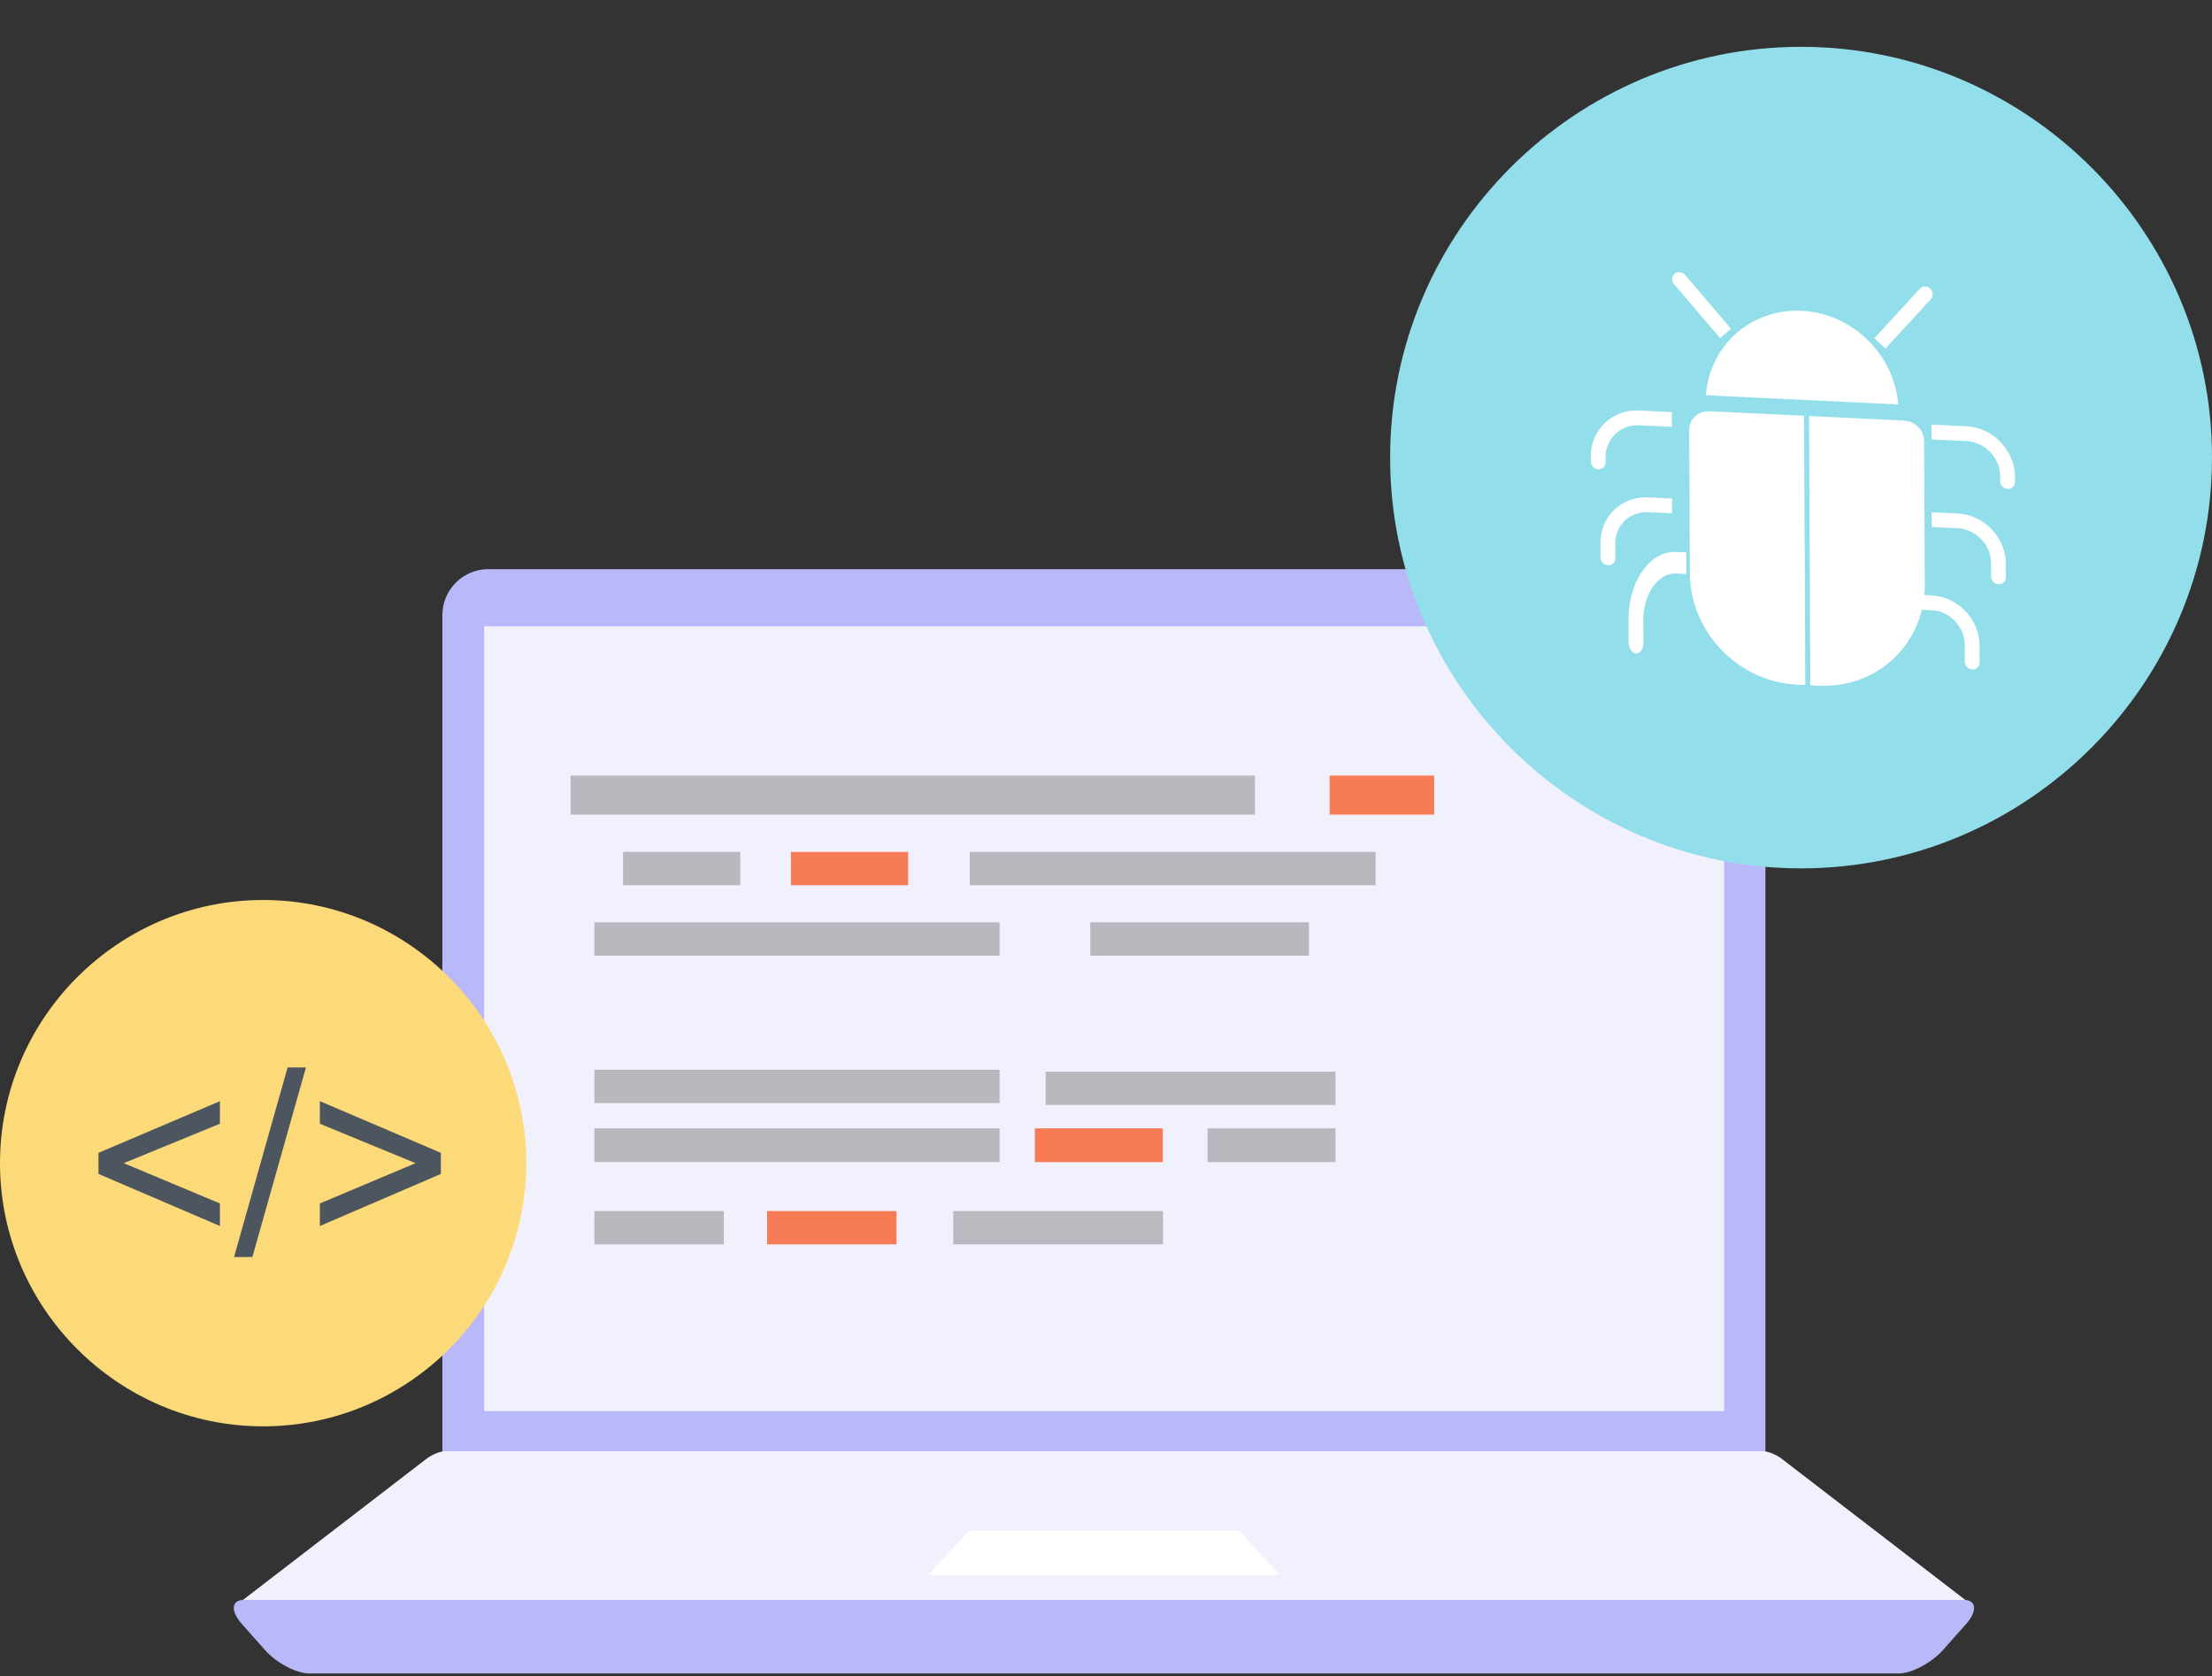 <svg width="520" height="394" fill="none" xmlns="http://www.w3.org/2000/svg"><rect width="100%" height="100%" fill="#333333" stroke="none"/><g clip-path="url(#clip0)"><path fill-rule="evenodd" clip-rule="evenodd" d="M114.795 133.78h289.517c5.948 0 10.706 4.857 10.706 10.805v197.72H103.99v-197.72c0-5.948 4.857-10.805 10.805-10.805z" fill="#B9B9FA"/><path fill-rule="evenodd" clip-rule="evenodd" d="M55.91 378.489h407.238c1.091 0 .893-.893-.446-1.884l-43.717-33.606c-1.338-1.09-3.42-1.883-4.511-1.883h-309.84c-1.09 0-3.172.793-4.51 1.883l-43.767 33.656c-1.338.942-1.537 1.834-.446 1.834z" fill="#F1F1FE"/><path fill-rule="evenodd" clip-rule="evenodd" d="M57.447 376.06h404.164c2.974 0 3.321 2.527.644 5.601l-5.502 6.195c-2.775 3.074-7.385 5.502-10.458 5.502H72.763c-3.073 0-7.732-2.428-10.458-5.502l-5.502-6.195c-2.677-3.074-2.429-5.601.644-5.601z" fill="#B9B9FA"/><path fill-rule="evenodd" clip-rule="evenodd" d="M227.856 359.752h63.395l9.616 10.459H218.24l9.616-10.459z" fill="#fff"/><path d="M405.304 147.212H113.805v184.486h291.499V147.212z" fill="#F1F1FE"/><path fill-rule="evenodd" clip-rule="evenodd" d="M61.859 335.267c34.101 0 61.858-27.807 61.858-61.859 0-34.052-27.806-61.859-61.858-61.859C27.807 211.549 0 239.306 0 273.408c0 34.052 27.807 61.859 61.859 61.859z" fill="#FDDA79"/><path fill-rule="evenodd" clip-rule="evenodd" d="M423.395 204.114c53.135 0 96.605-43.321 96.605-96.605 0-53.135-43.47-96.505-96.605-96.505-53.135 0-96.604 43.32-96.604 96.505-.05 53.284 43.42 96.605 96.604 96.605z" fill="#92DEEB"/><path opacity=".5" d="M295.019 182.305H134.126v9.17h160.893v-9.17zm28.352 17.943h-95.415v7.832h95.415v-7.832zm-88.377 16.555h-95.266v7.832h95.266v-7.832zm0 34.647h-95.266v7.832h95.266v-7.832zm0 13.779h-95.266v7.931h95.266v-7.931z" fill="gray"/><path d="M273.358 265.229h-30.087v7.931h30.087v-7.931z" fill="#F77B55"/><path opacity=".5" d="M313.953 265.229h-30.087v7.931h30.087v-7.931zm0-13.333h-68.154v7.832h68.154v-7.832zm-6.246-35.093h-51.4v7.832h51.4v-7.832zm-133.679-16.555h-27.559v7.832h27.559v-7.832z" fill="gray"/><path d="M213.482 200.248h-27.559v7.832h27.559v-7.832zm123.668-17.943h-24.585v9.17h24.585v-9.17z" fill="#F77B55"/><path opacity=".5" d="M170.161 284.66h-30.433v7.831h30.433v-7.831z" fill="gray"/><path d="M210.756 284.66h-30.434v7.831h30.434v-7.831z" fill="#F77B55"/><path d="M273.408 284.66h-49.319v7.831h49.319v-7.831z" fill="#B9B9BF"/><path fill-rule="evenodd" clip-rule="evenodd" d="M23.148 275.936v-4.957l28.55-12.144v5.304l-22.603 9.269 22.603 9.467v5.304l-28.55-12.243zm31.87 19.529l12.59-44.56h4.313l-12.59 44.56h-4.312zm48.625-19.529l-28.45 12.243v-5.304l22.502-9.467-22.503-9.269v-5.304l28.451 12.144v4.957z" fill="#4D565E"/></g><path d="M452.319 103.745c.011-2.341-1.742-4.407-4.066-4.791a1.142 1.142 0 01-.183-.004c-.138-.006-.271-.087-.4-.094l-22.393-1.069.294 63.284 2.075.099c6.626.317 12.966-2.017 17.625-6.488 4.658-4.472 7.249-10.712 7.204-17.345l-.156-33.592zm-50.781-7.02a1.793 1.793 0 01-.288-.014c-2.364.112-4.162 2.014-4.153 4.394l.157 33.591c.08 13.834 11.344 25.572 25.161 26.221l1.975.094-.294-63.284-22.161-1.058c-.129-.006-.26.062-.397.056zm44.71-1.665c-.986-11.852-10.872-21.43-22.704-21.995-11.833-.565-21.634 8.073-22.51 19.837l45.214 2.159z" fill="#fff"/><path d="M453.925 70.297c.616-.691.538-1.78-.177-2.443-.714-.665-1.798-.656-2.433.017l-10.683 11.641 2.611 2.425 10.682-11.64zm-49.583 9.165l2.589-2.179-10.796-12.666c-.638-.75-1.735-.87-2.45-.267-.715.6-.776 1.695-.139 2.444l10.796 12.668zm57.971 20.744l-8.271-.395.016 3.474 8.271.395c4.327.252 7.833 3.928 7.878 8.26l.006 1.161a1.85 1.85 0 001.743 1.82 1.63 1.63 0 001.727-1.655l-.005-1.16c-.029-6.212-5.16-11.604-11.365-11.9zm-2.168 20.487l-6.029-.288.016 3.474 6.029.288c4.291.205 7.869 3.831 7.889 8.127l.015 3.199a1.85 1.85 0 001.743 1.82 1.63 1.63 0 001.727-1.655l-.015-3.199c-.029-6.212-5.17-11.47-11.375-11.766zm-6.054 19.27l-2.674-.128.017 3.475 2.673.128c4.294.228 7.773 3.894 7.774 8.191l.019 3.898c.004.96.784 1.775 1.743 1.82a1.63 1.63 0 001.727-1.654l-.018-3.898c-.013-6.215-5.052-11.509-11.261-11.832zm-76.64-31.328l-.005-1.161c.005-4.33 3.478-7.673 7.805-7.51l7.775.371-.016-3.475-7.776-.371c-6.205-.296-11.288 4.607-11.259 10.819l.006 1.161a1.85 1.85 0 001.743 1.82 1.63 1.63 0 001.727-1.654zm15.624 12.013l-.016-3.474-5.533-.264c-6.205-.296-11.3 4.404-11.271 10.616l.016 3.516a1.85 1.85 0 001.743 1.82 1.63 1.63 0 001.727-1.654l-.016-3.516c-.02-4.297 3.526-7.513 7.817-7.308l5.533.264zm-10.242 25.106l.024 5.212c.007 1.397.788 2.565 1.747 2.611.959.046 1.73-1.049 1.723-2.445l-.024-5.212c-.029-6.252 3.463-11.318 7.754-11.113l2.356.112-.023-5.056-2.357-.113c-6.205-.296-11.242 6.962-11.2 16.004z" fill="#fff"/><defs><clipPath id="clip0"><path fill="#fff" d="M0 0h520v393.358H0z"/></clipPath></defs></svg>